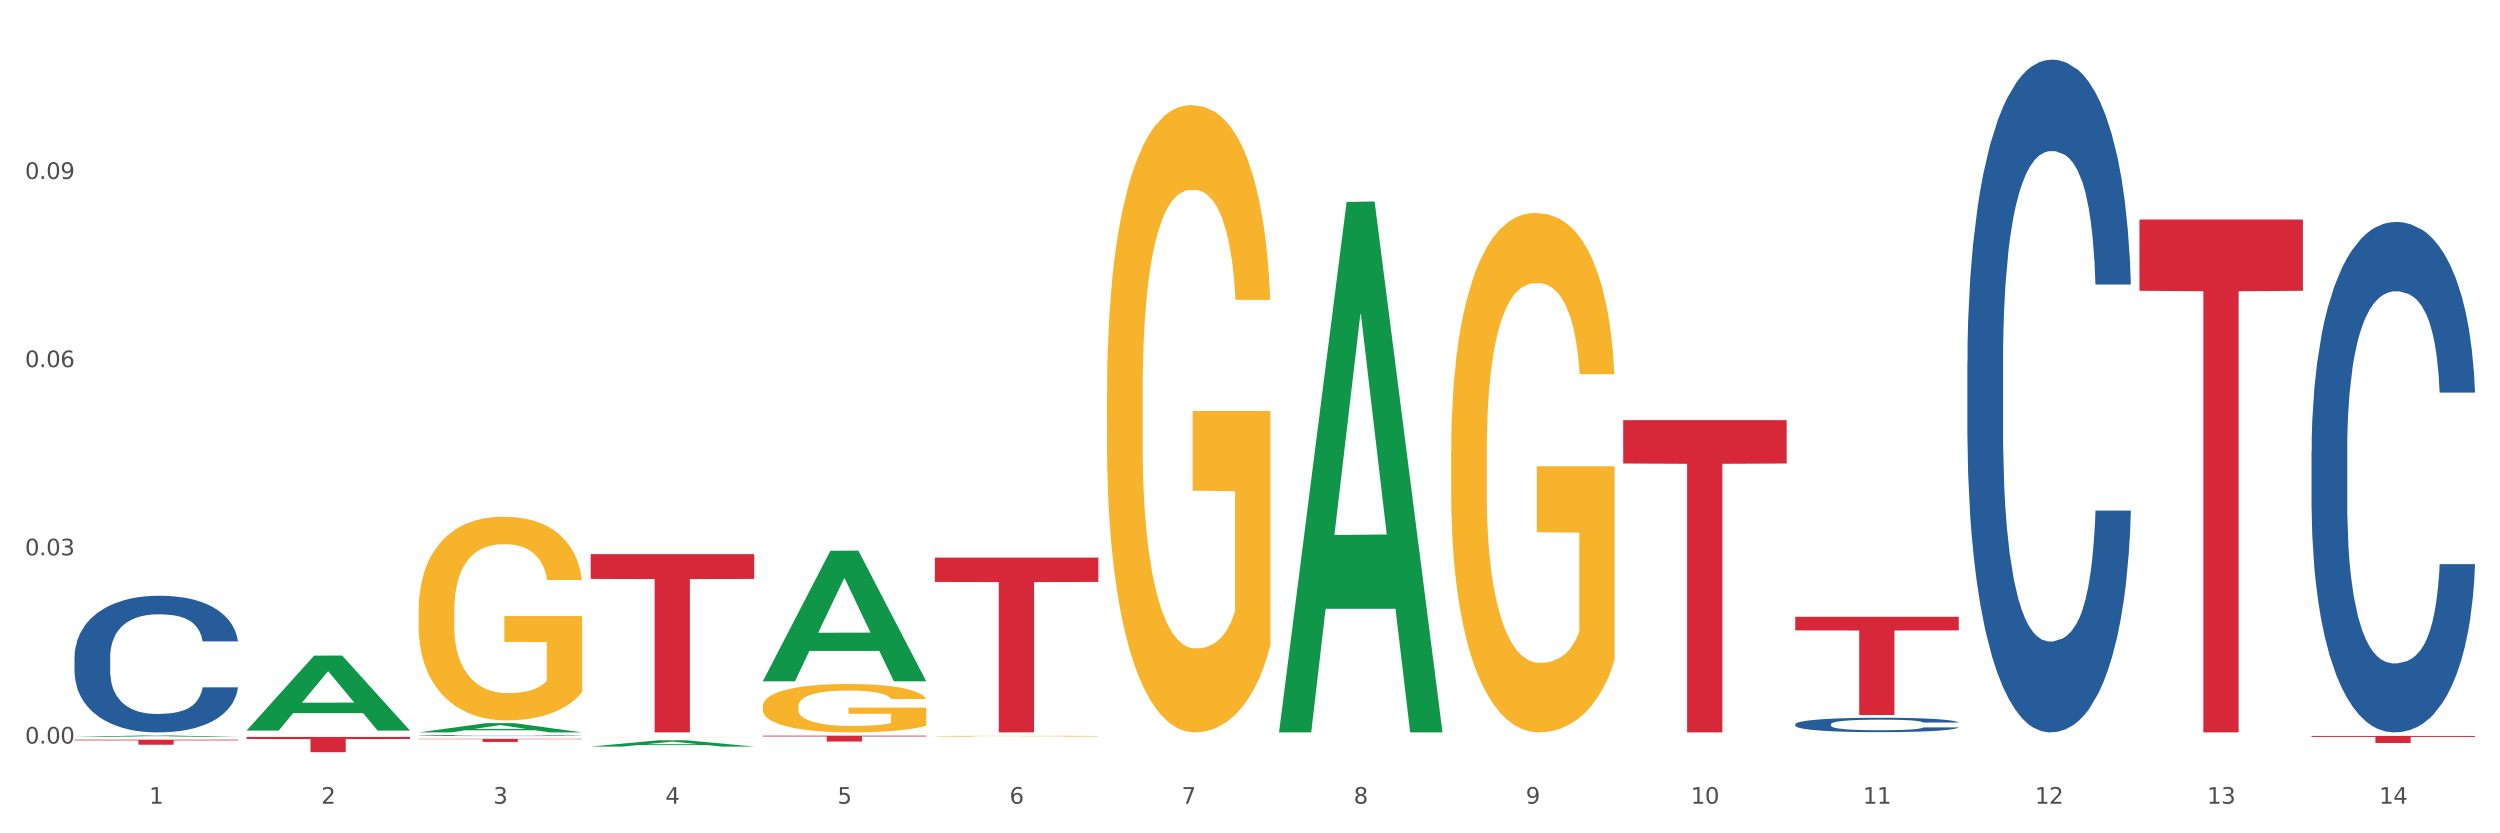 <?xml version="1.0" encoding="utf-8" standalone="no"?>
<!DOCTYPE svg PUBLIC "-//W3C//DTD SVG 1.1//EN"
  "http://www.w3.org/Graphics/SVG/1.1/DTD/svg11.dtd">
<svg xmlns:xlink="http://www.w3.org/1999/xlink" width="1080pt" height="360pt" viewBox="0 0 1080 360" xmlns="http://www.w3.org/2000/svg" version="1.1">
 <rect x="0" y="0" width="1080" height="360" fill="#333333" stroke="none"/>
 <defs>
  <style type="text/css">*{stroke-linejoin: round; stroke-linecap: butt}</style>
 </defs>
 <g id="figure_1">
  <g id="patch_1">
   <path d="M 0 360 
L 1080 360 
L 1080 0 
L 0 0 
z
" style="fill: #ffffff; stroke: #ffffff; stroke-linejoin: miter"/>
  </g>
  <g id="axes_1">
   <g id="matplotlib.axis_1">
    <g id="xtick_1">
     <g id="text_1">
      <!-- 1 -->
      <g style="fill: #4d4d4d" transform="translate(64.432 347.204) scale(0.096 -0.096)">
       <defs>
        <path id="DejaVuSans-31" d="M 794 531 
L 1825 531 
L 1825 4091 
L 703 3866 
L 703 4441 
L 1819 4666 
L 2450 4666 
L 2450 531 
L 3481 531 
L 3481 0 
L 794 0 
L 794 531 
z
" transform="scale(0.016)"/>
       </defs>
       <use xlink:href="#DejaVuSans-31"/>
      </g>
     </g>
    </g>
    <g id="xtick_2">
     <g id="text_2">
      <!-- 2 -->
      <g style="fill: #4d4d4d" transform="translate(138.771 347.204) scale(0.096 -0.096)">
       <defs>
        <path id="DejaVuSans-32" d="M 1228 531 
L 3431 531 
L 3431 0 
L 469 0 
L 469 531 
Q 828 903 1448 1529 
Q 2069 2156 2228 2338 
Q 2531 2678 2651 2914 
Q 2772 3150 2772 3378 
Q 2772 3750 2511 3984 
Q 2250 4219 1831 4219 
Q 1534 4219 1204 4116 
Q 875 4013 500 3803 
L 500 4441 
Q 881 4594 1212 4672 
Q 1544 4750 1819 4750 
Q 2544 4750 2975 4387 
Q 3406 4025 3406 3419 
Q 3406 3131 3298 2873 
Q 3191 2616 2906 2266 
Q 2828 2175 2409 1742 
Q 1991 1309 1228 531 
z
" transform="scale(0.016)"/>
       </defs>
       <use xlink:href="#DejaVuSans-32"/>
      </g>
     </g>
    </g>
    <g id="xtick_3">
     <g id="text_3">
      <!-- 3 -->
      <g style="fill: #4d4d4d" transform="translate(213.109 347.204) scale(0.096 -0.096)">
       <defs>
        <path id="DejaVuSans-33" d="M 2597 2516 
Q 3050 2419 3304 2112 
Q 3559 1806 3559 1356 
Q 3559 666 3084 287 
Q 2609 -91 1734 -91 
Q 1441 -91 1130 -33 
Q 819 25 488 141 
L 488 750 
Q 750 597 1062 519 
Q 1375 441 1716 441 
Q 2309 441 2620 675 
Q 2931 909 2931 1356 
Q 2931 1769 2642 2001 
Q 2353 2234 1838 2234 
L 1294 2234 
L 1294 2753 
L 1863 2753 
Q 2328 2753 2575 2939 
Q 2822 3125 2822 3475 
Q 2822 3834 2567 4026 
Q 2313 4219 1838 4219 
Q 1578 4219 1281 4162 
Q 984 4106 628 3988 
L 628 4550 
Q 988 4650 1302 4700 
Q 1616 4750 1894 4750 
Q 2613 4750 3031 4423 
Q 3450 4097 3450 3541 
Q 3450 3153 3228 2886 
Q 3006 2619 2597 2516 
z
" transform="scale(0.016)"/>
       </defs>
       <use xlink:href="#DejaVuSans-33"/>
      </g>
     </g>
    </g>
    <g id="xtick_4">
     <g id="text_4">
      <!-- 4 -->
      <g style="fill: #4d4d4d" transform="translate(287.448 347.204) scale(0.096 -0.096)">
       <defs>
        <path id="DejaVuSans-34" d="M 2419 4116 
L 825 1625 
L 2419 1625 
L 2419 4116 
z
M 2253 4666 
L 3047 4666 
L 3047 1625 
L 3713 1625 
L 3713 1100 
L 3047 1100 
L 3047 0 
L 2419 0 
L 2419 1100 
L 313 1100 
L 313 1709 
L 2253 4666 
z
" transform="scale(0.016)"/>
       </defs>
       <use xlink:href="#DejaVuSans-34"/>
      </g>
     </g>
    </g>
    <g id="xtick_5">
     <g id="text_5">
      <!-- 5 -->
      <g style="fill: #4d4d4d" transform="translate(361.787 347.204) scale(0.096 -0.096)">
       <defs>
        <path id="DejaVuSans-35" d="M 691 4666 
L 3169 4666 
L 3169 4134 
L 1269 4134 
L 1269 2991 
Q 1406 3038 1543 3061 
Q 1681 3084 1819 3084 
Q 2600 3084 3056 2656 
Q 3513 2228 3513 1497 
Q 3513 744 3044 326 
Q 2575 -91 1722 -91 
Q 1428 -91 1123 -41 
Q 819 9 494 109 
L 494 744 
Q 775 591 1075 516 
Q 1375 441 1709 441 
Q 2250 441 2565 725 
Q 2881 1009 2881 1497 
Q 2881 1984 2565 2268 
Q 2250 2553 1709 2553 
Q 1456 2553 1204 2497 
Q 953 2441 691 2322 
L 691 4666 
z
" transform="scale(0.016)"/>
       </defs>
       <use xlink:href="#DejaVuSans-35"/>
      </g>
     </g>
    </g>
    <g id="xtick_6">
     <g id="text_6">
      <!-- 6 -->
      <g style="fill: #4d4d4d" transform="translate(436.125 347.204) scale(0.096 -0.096)">
       <defs>
        <path id="DejaVuSans-36" d="M 2113 2584 
Q 1688 2584 1439 2293 
Q 1191 2003 1191 1497 
Q 1191 994 1439 701 
Q 1688 409 2113 409 
Q 2538 409 2786 701 
Q 3034 994 3034 1497 
Q 3034 2003 2786 2293 
Q 2538 2584 2113 2584 
z
M 3366 4563 
L 3366 3988 
Q 3128 4100 2886 4159 
Q 2644 4219 2406 4219 
Q 1781 4219 1451 3797 
Q 1122 3375 1075 2522 
Q 1259 2794 1537 2939 
Q 1816 3084 2150 3084 
Q 2853 3084 3261 2657 
Q 3669 2231 3669 1497 
Q 3669 778 3244 343 
Q 2819 -91 2113 -91 
Q 1303 -91 875 529 
Q 447 1150 447 2328 
Q 447 3434 972 4092 
Q 1497 4750 2381 4750 
Q 2619 4750 2861 4703 
Q 3103 4656 3366 4563 
z
" transform="scale(0.016)"/>
       </defs>
       <use xlink:href="#DejaVuSans-36"/>
      </g>
     </g>
    </g>
    <g id="xtick_7">
     <g id="text_7">
      <!-- 7 -->
      <g style="fill: #4d4d4d" transform="translate(510.464 347.204) scale(0.096 -0.096)">
       <defs>
        <path id="DejaVuSans-37" d="M 525 4666 
L 3525 4666 
L 3525 4397 
L 1831 0 
L 1172 0 
L 2766 4134 
L 525 4134 
L 525 4666 
z
" transform="scale(0.016)"/>
       </defs>
       <use xlink:href="#DejaVuSans-37"/>
      </g>
     </g>
    </g>
    <g id="xtick_8">
     <g id="text_8">
      <!-- 8 -->
      <g style="fill: #4d4d4d" transform="translate(584.803 347.204) scale(0.096 -0.096)">
       <defs>
        <path id="DejaVuSans-38" d="M 2034 2216 
Q 1584 2216 1326 1975 
Q 1069 1734 1069 1313 
Q 1069 891 1326 650 
Q 1584 409 2034 409 
Q 2484 409 2743 651 
Q 3003 894 3003 1313 
Q 3003 1734 2745 1975 
Q 2488 2216 2034 2216 
z
M 1403 2484 
Q 997 2584 770 2862 
Q 544 3141 544 3541 
Q 544 4100 942 4425 
Q 1341 4750 2034 4750 
Q 2731 4750 3128 4425 
Q 3525 4100 3525 3541 
Q 3525 3141 3298 2862 
Q 3072 2584 2669 2484 
Q 3125 2378 3379 2068 
Q 3634 1759 3634 1313 
Q 3634 634 3220 271 
Q 2806 -91 2034 -91 
Q 1263 -91 848 271 
Q 434 634 434 1313 
Q 434 1759 690 2068 
Q 947 2378 1403 2484 
z
M 1172 3481 
Q 1172 3119 1398 2916 
Q 1625 2713 2034 2713 
Q 2441 2713 2670 2916 
Q 2900 3119 2900 3481 
Q 2900 3844 2670 4047 
Q 2441 4250 2034 4250 
Q 1625 4250 1398 4047 
Q 1172 3844 1172 3481 
z
" transform="scale(0.016)"/>
       </defs>
       <use xlink:href="#DejaVuSans-38"/>
      </g>
     </g>
    </g>
    <g id="xtick_9">
     <g id="text_9">
      <!-- 9 -->
      <g style="fill: #4d4d4d" transform="translate(659.142 347.204) scale(0.096 -0.096)">
       <defs>
        <path id="DejaVuSans-39" d="M 703 97 
L 703 672 
Q 941 559 1184 500 
Q 1428 441 1663 441 
Q 2288 441 2617 861 
Q 2947 1281 2994 2138 
Q 2813 1869 2534 1725 
Q 2256 1581 1919 1581 
Q 1219 1581 811 2004 
Q 403 2428 403 3163 
Q 403 3881 828 4315 
Q 1253 4750 1959 4750 
Q 2769 4750 3195 4129 
Q 3622 3509 3622 2328 
Q 3622 1225 3098 567 
Q 2575 -91 1691 -91 
Q 1453 -91 1209 -44 
Q 966 3 703 97 
z
M 1959 2075 
Q 2384 2075 2632 2365 
Q 2881 2656 2881 3163 
Q 2881 3666 2632 3958 
Q 2384 4250 1959 4250 
Q 1534 4250 1286 3958 
Q 1038 3666 1038 3163 
Q 1038 2656 1286 2365 
Q 1534 2075 1959 2075 
z
" transform="scale(0.016)"/>
       </defs>
       <use xlink:href="#DejaVuSans-39"/>
      </g>
     </g>
    </g>
    <g id="xtick_10">
     <g id="text_10">
      <!-- 10 -->
      <g style="fill: #4d4d4d" transform="translate(730.426 347.204) scale(0.096 -0.096)">
       <defs>
        <path id="DejaVuSans-30" d="M 2034 4250 
Q 1547 4250 1301 3770 
Q 1056 3291 1056 2328 
Q 1056 1369 1301 889 
Q 1547 409 2034 409 
Q 2525 409 2770 889 
Q 3016 1369 3016 2328 
Q 3016 3291 2770 3770 
Q 2525 4250 2034 4250 
z
M 2034 4750 
Q 2819 4750 3233 4129 
Q 3647 3509 3647 2328 
Q 3647 1150 3233 529 
Q 2819 -91 2034 -91 
Q 1250 -91 836 529 
Q 422 1150 422 2328 
Q 422 3509 836 4129 
Q 1250 4750 2034 4750 
z
" transform="scale(0.016)"/>
       </defs>
       <use xlink:href="#DejaVuSans-31"/>
       <use xlink:href="#DejaVuSans-30" transform="translate(63.623 0)"/>
      </g>
     </g>
    </g>
    <g id="xtick_11">
     <g id="text_11">
      <!-- 11 -->
      <g style="fill: #4d4d4d" transform="translate(804.765 347.204) scale(0.096 -0.096)">
       <use xlink:href="#DejaVuSans-31"/>
       <use xlink:href="#DejaVuSans-31" transform="translate(63.623 0)"/>
      </g>
     </g>
    </g>
    <g id="xtick_12">
     <g id="text_12">
      <!-- 12 -->
      <g style="fill: #4d4d4d" transform="translate(879.104 347.204) scale(0.096 -0.096)">
       <use xlink:href="#DejaVuSans-31"/>
       <use xlink:href="#DejaVuSans-32" transform="translate(63.623 0)"/>
      </g>
     </g>
    </g>
    <g id="xtick_13">
     <g id="text_13">
      <!-- 13 -->
      <g style="fill: #4d4d4d" transform="translate(953.442 347.204) scale(0.096 -0.096)">
       <use xlink:href="#DejaVuSans-31"/>
       <use xlink:href="#DejaVuSans-33" transform="translate(63.623 0)"/>
      </g>
     </g>
    </g>
    <g id="xtick_14">
     <g id="text_14">
      <!-- 14 -->
      <g style="fill: #4d4d4d" transform="translate(1027.781 347.204) scale(0.096 -0.096)">
       <use xlink:href="#DejaVuSans-31"/>
       <use xlink:href="#DejaVuSans-34" transform="translate(63.623 0)"/>
      </g>
     </g>
    </g>
    <g id="xtick_15"/>
    <g id="xtick_16"/>
    <g id="xtick_17"/>
    <g id="xtick_18"/>
    <g id="xtick_19"/>
    <g id="xtick_20"/>
    <g id="xtick_21"/>
    <g id="xtick_22"/>
    <g id="xtick_23"/>
    <g id="xtick_24"/>
    <g id="xtick_25"/>
    <g id="xtick_26"/>
    <g id="xtick_27"/>
   </g>
   <g id="matplotlib.axis_2">
    <g id="ytick_1">
     <g id="text_15">
      <!-- 0.00 -->
      <g style="fill: #4d4d4d" transform="translate(10.8 321.217) scale(0.096 -0.096)">
       <defs>
        <path id="DejaVuSans-2e" d="M 684 794 
L 1344 794 
L 1344 0 
L 684 0 
L 684 794 
z
" transform="scale(0.016)"/>
       </defs>
       <use xlink:href="#DejaVuSans-30"/>
       <use xlink:href="#DejaVuSans-2e" transform="translate(63.623 0)"/>
       <use xlink:href="#DejaVuSans-30" transform="translate(95.41 0)"/>
       <use xlink:href="#DejaVuSans-30" transform="translate(159.033 0)"/>
      </g>
     </g>
    </g>
    <g id="ytick_2">
     <g id="text_16">
      <!-- 0.03 -->
      <g style="fill: #4d4d4d" transform="translate(10.8 239.913) scale(0.096 -0.096)">
       <use xlink:href="#DejaVuSans-30"/>
       <use xlink:href="#DejaVuSans-2e" transform="translate(63.623 0)"/>
       <use xlink:href="#DejaVuSans-30" transform="translate(95.41 0)"/>
       <use xlink:href="#DejaVuSans-33" transform="translate(159.033 0)"/>
      </g>
     </g>
    </g>
    <g id="ytick_3">
     <g id="text_17">
      <!-- 0.06 -->
      <g style="fill: #4d4d4d" transform="translate(10.8 158.608) scale(0.096 -0.096)">
       <use xlink:href="#DejaVuSans-30"/>
       <use xlink:href="#DejaVuSans-2e" transform="translate(63.623 0)"/>
       <use xlink:href="#DejaVuSans-30" transform="translate(95.41 0)"/>
       <use xlink:href="#DejaVuSans-36" transform="translate(159.033 0)"/>
      </g>
     </g>
    </g>
    <g id="ytick_4">
     <g id="text_18">
      <!-- 0.09 -->
      <g style="fill: #4d4d4d" transform="translate(10.8 77.304) scale(0.096 -0.096)">
       <use xlink:href="#DejaVuSans-30"/>
       <use xlink:href="#DejaVuSans-2e" transform="translate(63.623 0)"/>
       <use xlink:href="#DejaVuSans-30" transform="translate(95.41 0)"/>
       <use xlink:href="#DejaVuSans-39" transform="translate(159.033 0)"/>
      </g>
     </g>
    </g>
    <g id="ytick_5"/>
    <g id="ytick_6"/>
    <g id="ytick_7"/>
    <g id="ytick_8"/>
   </g>
   <g id="PolyCollection_1">
    <path d="M 32.175 318.376 
L 32.248 318.375 
L 61.37 317.719 
L 73.456 317.718 
L 102.797 318.377 
L 88.818 318.377 
L 82.484 318.223 
L 52.415 318.223 
L 52.197 318.226 
L 46.081 318.377 
L 32.175 318.377 
L 32.175 318.376 
L 56.201 318.132 
L 78.698 318.131 
L 67.559 317.859 
L 67.413 317.857 
L 67.267 317.859 
L 56.128 318.131 
L 56.201 318.132 
L 32.175 318.376 
z
" clip-path="url(#p014c451381)" style="fill: #109648"/>
    <path d="M 924.24 94.824 
L 994.861 94.824 
L 994.861 125.616 
L 967.081 125.824 
L 967.081 316.403 
L 951.852 316.403 
L 951.852 125.824 
L 924.24 125.616 
L 924.24 95.032 
L 924.24 94.824 
z
" clip-path="url(#p014c451381)" style="fill: #d62839"/>
    <path d="M 775.562 266.444 
L 846.184 266.444 
L 846.184 272.343 
L 818.404 272.382 
L 818.404 308.893 
L 803.175 308.893 
L 803.175 272.382 
L 775.562 272.343 
L 775.562 266.483 
L 775.562 266.444 
z
" clip-path="url(#p014c451381)" style="fill: #d62839"/>
    <path d="M 701.223 181.491 
L 771.845 181.491 
L 771.845 200.239 
L 744.065 200.366 
L 744.065 316.403 
L 728.836 316.403 
L 728.836 200.366 
L 701.223 200.239 
L 701.223 181.617 
L 701.223 181.491 
z
" clip-path="url(#p014c451381)" style="fill: #d62839"/>
    <path d="M 403.869 240.895 
L 474.49 240.895 
L 474.49 251.388 
L 446.71 251.459 
L 446.71 316.403 
L 431.481 316.403 
L 431.481 251.459 
L 403.869 251.388 
L 403.869 240.966 
L 403.869 240.895 
z
" clip-path="url(#p014c451381)" style="fill: #d62839"/>
    <path d="M 329.53 317.81 
L 400.152 317.81 
L 400.152 318.16 
L 372.371 318.163 
L 372.371 320.33 
L 357.143 320.33 
L 357.143 318.163 
L 329.53 318.16 
L 329.53 317.813 
L 329.53 317.81 
z
" clip-path="url(#p014c451381)" style="fill: #d62839"/>
    <path d="M 255.191 239.389 
L 325.813 239.389 
L 325.813 250.091 
L 298.033 250.164 
L 298.033 316.403 
L 282.804 316.403 
L 282.804 250.164 
L 255.191 250.091 
L 255.191 239.461 
L 255.191 239.389 
z
" clip-path="url(#p014c451381)" style="fill: #d62839"/>
    <path d="M 180.852 319.153 
L 251.474 319.153 
L 251.474 319.342 
L 223.694 319.344 
L 223.694 320.515 
L 208.465 320.515 
L 208.465 319.344 
L 180.852 319.342 
L 180.852 319.155 
L 180.852 319.153 
z
" clip-path="url(#p014c451381)" style="fill: #d62839"/>
    <path d="M 106.514 318.342 
L 177.135 318.342 
L 177.135 319.26 
L 149.355 319.266 
L 149.355 324.95 
L 134.126 324.95 
L 134.126 319.266 
L 106.514 319.26 
L 106.514 318.348 
L 106.514 318.342 
z
" clip-path="url(#p014c451381)" style="fill: #d62839"/>
    <path d="M 998.578 317.914 
L 1069.2 317.914 
L 1069.2 318.341 
L 1041.42 318.344 
L 1041.42 320.983 
L 1026.191 320.983 
L 1026.191 318.344 
L 998.578 318.341 
L 998.578 317.917 
L 998.578 317.914 
z
" clip-path="url(#p014c451381)" style="fill: #d62839"/>
    <path d="M 32.175 319.544 
L 102.797 319.544 
L 102.797 319.848 
L 75.017 319.85 
L 75.017 321.729 
L 59.788 321.729 
L 59.788 319.85 
L 32.175 319.848 
L 32.175 319.546 
L 32.175 319.544 
z
" clip-path="url(#p014c451381)" style="fill: #d62839"/>
    <path d="M 180.852 317.757 
L 180.936 317.756 
L 180.936 317.746 
L 181.186 317.731 
L 182.105 317.705 
L 183.273 317.685 
L 185.277 317.661 
L 186.362 317.651 
L 187.781 317.64 
L 190.703 317.622 
L 194.042 317.607 
L 196.379 317.599 
L 198.132 317.593 
L 202.056 317.584 
L 204.31 317.58 
L 206.647 317.576 
L 208.65 317.574 
L 211.989 317.571 
L 214.661 317.57 
L 217.749 317.57 
L 220.337 317.57 
L 223.76 317.572 
L 228.768 317.576 
L 230.688 317.579 
L 233.276 317.584 
L 235.947 317.59 
L 238.118 317.596 
L 240.622 317.604 
L 243.21 317.616 
L 245.714 317.63 
L 247.467 317.644 
L 248.886 317.658 
L 250.139 317.675 
L 251.057 317.693 
L 251.474 317.709 
L 236.198 317.709 
L 235.78 317.695 
L 234.946 317.68 
L 234.111 317.669 
L 233.193 317.661 
L 231.774 317.652 
L 230.521 317.646 
L 228.434 317.638 
L 226.514 317.634 
L 224.928 317.631 
L 223.008 317.629 
L 218.918 317.627 
L 215.996 317.627 
L 214.16 317.627 
L 211.906 317.629 
L 209.986 317.632 
L 207.732 317.636 
L 205.979 317.641 
L 204.226 317.648 
L 203.224 317.652 
L 201.722 317.661 
L 200.72 317.668 
L 199.384 317.679 
L 198.633 317.688 
L 197.297 317.709 
L 196.713 317.725 
L 196.463 317.736 
L 196.296 317.749 
L 196.296 317.808 
L 196.797 317.834 
L 197.214 317.846 
L 197.882 317.859 
L 199.134 317.875 
L 200.97 317.892 
L 202.89 317.904 
L 204.476 317.911 
L 205.979 317.916 
L 207.482 317.92 
L 209.318 317.924 
L 210.821 317.926 
L 213.075 317.929 
L 215.746 317.93 
L 217.833 317.93 
L 222.09 317.928 
L 224.01 317.926 
L 225.847 317.923 
L 227.85 317.919 
L 229.436 317.915 
L 230.354 317.911 
L 231.857 317.904 
L 233.026 317.896 
L 234.027 317.888 
L 234.695 317.88 
L 235.447 317.869 
L 236.031 317.856 
L 236.198 317.849 
L 251.474 317.849 
L 251.14 317.862 
L 250.556 317.876 
L 249.387 317.894 
L 248.469 317.904 
L 247.05 317.916 
L 245.547 317.927 
L 243.46 317.939 
L 241.54 317.948 
L 239.537 317.955 
L 237.367 317.962 
L 233.443 317.972 
L 232.024 317.974 
L 229.019 317.979 
L 226.681 317.981 
L 223.259 317.984 
L 219.753 317.986 
L 216.08 317.986 
L 212.824 317.985 
L 209.235 317.983 
L 206.981 317.981 
L 204.476 317.977 
L 201.555 317.972 
L 198.8 317.965 
L 196.212 317.958 
L 193.791 317.949 
L 191.538 317.939 
L 188.616 317.923 
L 186.445 317.907 
L 184.859 317.892 
L 183.774 317.88 
L 182.689 317.864 
L 182.105 317.853 
L 181.186 317.826 
L 180.852 317.801 
L 180.852 317.757 
z
" clip-path="url(#p014c451381)" style="fill: #255c99"/>
    <path d="M 775.562 312.86 
L 775.646 312.854 
L 775.646 312.695 
L 775.896 312.478 
L 776.814 312.08 
L 777.983 311.779 
L 779.986 311.426 
L 781.072 311.278 
L 782.491 311.113 
L 785.412 310.845 
L 788.752 310.618 
L 791.089 310.492 
L 792.842 310.413 
L 796.765 310.271 
L 799.019 310.208 
L 801.357 310.157 
L 803.36 310.123 
L 806.699 310.083 
L 809.37 310.066 
L 812.459 310.06 
L 815.047 310.066 
L 818.469 310.088 
L 823.478 310.157 
L 825.398 310.197 
L 827.986 310.265 
L 830.657 310.356 
L 832.828 310.447 
L 835.332 310.578 
L 837.92 310.749 
L 840.424 310.965 
L 842.177 311.164 
L 843.596 311.375 
L 844.848 311.631 
L 845.766 311.909 
L 846.184 312.143 
L 830.908 312.143 
L 830.49 311.932 
L 829.655 311.705 
L 828.821 311.551 
L 827.902 311.426 
L 826.483 311.283 
L 825.231 311.192 
L 823.144 311.084 
L 821.224 311.016 
L 819.638 310.976 
L 817.718 310.942 
L 813.628 310.908 
L 810.706 310.908 
L 808.87 310.919 
L 806.616 310.948 
L 804.696 310.988 
L 802.442 311.056 
L 800.689 311.13 
L 798.936 311.227 
L 797.934 311.295 
L 796.431 311.42 
L 795.43 311.522 
L 794.094 311.699 
L 793.343 311.824 
L 792.007 312.148 
L 791.423 312.387 
L 791.172 312.552 
L 791.005 312.735 
L 791.005 313.622 
L 791.506 314.021 
L 791.924 314.191 
L 792.591 314.385 
L 793.844 314.635 
L 795.68 314.88 
L 797.6 315.056 
L 799.186 315.164 
L 800.689 315.244 
L 802.191 315.307 
L 804.028 315.364 
L 805.53 315.398 
L 807.784 315.432 
L 810.456 315.449 
L 812.543 315.449 
L 816.8 315.42 
L 818.72 315.392 
L 820.556 315.352 
L 822.56 315.29 
L 824.146 315.221 
L 825.064 315.17 
L 826.567 315.062 
L 827.735 314.948 
L 828.737 314.817 
L 829.405 314.703 
L 830.156 314.533 
L 830.741 314.339 
L 830.908 314.237 
L 846.184 314.237 
L 845.85 314.442 
L 845.266 314.641 
L 844.097 314.908 
L 843.179 315.062 
L 841.76 315.25 
L 840.257 315.409 
L 838.17 315.585 
L 836.25 315.716 
L 834.247 315.83 
L 832.076 315.933 
L 828.153 316.075 
L 826.734 316.115 
L 823.728 316.183 
L 821.391 316.223 
L 817.969 316.263 
L 814.463 316.285 
L 810.79 316.291 
L 807.534 316.28 
L 803.944 316.246 
L 801.69 316.211 
L 799.186 316.16 
L 796.264 316.081 
L 793.51 315.984 
L 790.922 315.87 
L 788.501 315.739 
L 786.247 315.591 
L 783.325 315.346 
L 781.155 315.107 
L 779.569 314.886 
L 778.484 314.698 
L 777.399 314.459 
L 776.814 314.294 
L 775.896 313.895 
L 775.562 313.526 
L 775.562 312.86 
z
" clip-path="url(#p014c451381)" style="fill: #255c99"/>
    <path d="M 849.901 156.35 
L 849.984 156.084 
L 849.984 148.652 
L 850.235 138.566 
L 851.153 119.986 
L 852.322 105.919 
L 854.325 89.462 
L 855.41 82.561 
L 856.829 74.864 
L 859.751 62.389 
L 863.09 51.771 
L 865.428 45.932 
L 867.181 42.216 
L 871.104 35.58 
L 873.358 32.661 
L 875.695 30.272 
L 877.699 28.679 
L 881.038 26.821 
L 883.709 26.025 
L 886.798 25.759 
L 889.386 26.025 
L 892.808 27.087 
L 897.817 30.272 
L 899.737 32.13 
L 902.325 35.315 
L 904.996 39.562 
L 907.166 43.809 
L 909.671 49.913 
L 912.258 57.876 
L 914.763 67.962 
L 916.516 77.252 
L 917.935 87.073 
L 919.187 99.018 
L 920.105 112.023 
L 920.523 122.906 
L 905.246 122.906 
L 904.829 113.085 
L 903.994 102.468 
L 903.159 95.302 
L 902.241 89.462 
L 900.822 82.826 
L 899.57 78.58 
L 897.483 73.536 
L 895.563 70.351 
L 893.977 68.493 
L 892.057 66.901 
L 887.966 65.308 
L 885.045 65.308 
L 883.208 65.839 
L 880.954 67.166 
L 879.034 69.024 
L 876.78 72.209 
L 875.027 75.66 
L 873.274 80.172 
L 872.273 83.357 
L 870.77 89.197 
L 869.768 93.974 
L 868.433 102.203 
L 867.681 108.042 
L 866.346 123.171 
L 865.761 134.319 
L 865.511 142.017 
L 865.344 150.51 
L 865.344 191.917 
L 865.845 210.497 
L 866.262 218.46 
L 866.93 227.484 
L 868.182 239.163 
L 870.019 250.577 
L 871.939 258.805 
L 873.525 263.848 
L 875.027 267.564 
L 876.53 270.484 
L 878.367 273.138 
L 879.869 274.731 
L 882.123 276.323 
L 884.794 277.119 
L 886.881 277.119 
L 891.139 275.792 
L 893.059 274.465 
L 894.895 272.607 
L 896.899 269.687 
L 898.485 266.502 
L 899.403 264.113 
L 900.905 259.07 
L 902.074 253.762 
L 903.076 247.657 
L 903.744 242.348 
L 904.495 234.386 
L 905.079 225.361 
L 905.246 220.583 
L 920.523 220.583 
L 920.189 230.139 
L 919.604 239.429 
L 918.436 251.904 
L 917.517 259.07 
L 916.098 267.829 
L 914.596 275.261 
L 912.509 283.49 
L 910.589 289.594 
L 908.585 294.903 
L 906.415 299.681 
L 902.491 306.316 
L 901.072 308.174 
L 898.067 311.36 
L 895.73 313.218 
L 892.307 315.076 
L 888.801 316.137 
L 885.128 316.403 
L 881.873 315.872 
L 878.283 314.279 
L 876.029 312.687 
L 873.525 310.298 
L 870.603 306.582 
L 867.848 302.07 
L 865.261 296.761 
L 862.84 290.656 
L 860.586 283.755 
L 857.664 272.342 
L 855.494 261.194 
L 853.908 250.842 
L 852.823 242.083 
L 851.737 230.935 
L 851.153 223.238 
L 850.235 204.658 
L 849.901 187.405 
L 849.901 156.35 
z
" clip-path="url(#p014c451381)" style="fill: #255c99"/>
    <path d="M 998.578 194.969 
L 998.662 194.768 
L 998.662 189.129 
L 998.912 181.477 
L 999.83 167.38 
L 1000.999 156.706 
L 1003.003 144.221 
L 1004.088 138.985 
L 1005.507 133.145 
L 1008.429 123.68 
L 1011.768 115.625 
L 1014.105 111.194 
L 1015.858 108.375 
L 1019.781 103.34 
L 1022.035 101.125 
L 1024.373 99.313 
L 1026.376 98.104 
L 1029.715 96.695 
L 1032.387 96.09 
L 1035.475 95.889 
L 1038.063 96.09 
L 1041.486 96.896 
L 1046.494 99.313 
L 1048.414 100.722 
L 1051.002 103.139 
L 1053.673 106.361 
L 1055.844 109.583 
L 1058.348 114.215 
L 1060.936 120.256 
L 1063.44 127.909 
L 1065.193 134.957 
L 1066.612 142.408 
L 1067.864 151.471 
L 1068.783 161.338 
L 1069.2 169.595 
L 1053.924 169.595 
L 1053.506 162.144 
L 1052.671 154.089 
L 1051.837 148.651 
L 1050.918 144.221 
L 1049.499 139.186 
L 1048.247 135.964 
L 1046.16 132.138 
L 1044.24 129.721 
L 1042.654 128.312 
L 1040.734 127.103 
L 1036.644 125.895 
L 1033.722 125.895 
L 1031.886 126.298 
L 1029.632 127.305 
L 1027.712 128.714 
L 1025.458 131.131 
L 1023.705 133.749 
L 1021.952 137.172 
L 1020.95 139.589 
L 1019.448 144.019 
L 1018.446 147.644 
L 1017.11 153.887 
L 1016.359 158.318 
L 1015.023 169.796 
L 1014.439 178.254 
L 1014.188 184.094 
L 1014.022 190.539 
L 1014.022 221.954 
L 1014.522 236.051 
L 1014.94 242.093 
L 1015.608 248.94 
L 1016.86 257.8 
L 1018.696 266.46 
L 1020.616 272.703 
L 1022.202 276.529 
L 1023.705 279.348 
L 1025.207 281.564 
L 1027.044 283.577 
L 1028.547 284.786 
L 1030.8 285.994 
L 1033.472 286.598 
L 1035.559 286.598 
L 1039.816 285.591 
L 1041.736 284.584 
L 1043.572 283.175 
L 1045.576 280.959 
L 1047.162 278.543 
L 1048.08 276.73 
L 1049.583 272.904 
L 1050.752 268.876 
L 1051.753 264.245 
L 1052.421 260.217 
L 1053.172 254.176 
L 1053.757 247.329 
L 1053.924 243.704 
L 1069.2 243.704 
L 1068.866 250.953 
L 1068.282 258.002 
L 1067.113 267.467 
L 1066.195 272.904 
L 1064.776 279.55 
L 1063.273 285.188 
L 1061.186 291.431 
L 1059.266 296.063 
L 1057.263 300.091 
L 1055.092 303.716 
L 1051.169 308.75 
L 1049.75 310.16 
L 1046.745 312.576 
L 1044.407 313.986 
L 1040.985 315.396 
L 1037.479 316.201 
L 1033.806 316.403 
L 1030.55 316 
L 1026.96 314.792 
L 1024.707 313.583 
L 1022.202 311.771 
L 1019.281 308.952 
L 1016.526 305.528 
L 1013.938 301.5 
L 1011.517 296.869 
L 1009.263 291.633 
L 1006.342 282.973 
L 1004.171 274.515 
L 1002.585 266.661 
L 1001.5 260.016 
L 1000.415 251.558 
L 999.83 245.717 
L 998.912 231.621 
L 998.578 218.531 
L 998.578 194.969 
z
" clip-path="url(#p014c451381)" style="fill: #255c99"/>
    <path d="M 626.885 195.688 
L 626.968 195.483 
L 626.968 188.105 
L 627.135 181.752 
L 627.969 166.381 
L 629.219 153.674 
L 630.136 146.911 
L 631.054 141.377 
L 632.138 135.843 
L 633.472 130.105 
L 635.89 121.702 
L 637.39 117.398 
L 639.225 112.889 
L 642.56 106.331 
L 644.978 102.642 
L 647.479 99.568 
L 651.565 95.879 
L 654.233 94.239 
L 657.068 93.009 
L 660.486 92.19 
L 663.071 91.985 
L 668.741 92.599 
L 673.577 94.444 
L 675.911 95.879 
L 678.913 98.338 
L 680.497 99.978 
L 683.082 103.257 
L 685.75 107.561 
L 687.584 111.25 
L 690.336 118.218 
L 692.42 125.186 
L 694.338 133.794 
L 695.339 139.737 
L 696.089 145.271 
L 696.756 151.624 
L 697.423 161.667 
L 682.415 161.667 
L 681.831 154.494 
L 680.914 147.73 
L 679.58 141.172 
L 678.413 137.073 
L 676.412 131.949 
L 674.577 128.67 
L 672.66 126.211 
L 670.325 124.161 
L 668.491 123.137 
L 665.906 122.317 
L 660.82 122.522 
L 657.401 124.161 
L 655.067 126.211 
L 653.566 128.055 
L 652.232 130.105 
L 650.731 132.974 
L 648.98 137.278 
L 647.729 141.172 
L 646.479 146.091 
L 645.478 151.01 
L 644.561 156.748 
L 643.811 162.897 
L 643.227 169.25 
L 642.727 177.038 
L 642.31 189.95 
L 642.31 218.028 
L 642.476 224.381 
L 642.893 232.784 
L 643.394 239.137 
L 644.227 246.72 
L 644.978 251.844 
L 646.395 259.222 
L 647.979 265.371 
L 649.23 269.265 
L 650.481 272.544 
L 652.649 277.053 
L 655.067 280.742 
L 657.151 282.996 
L 659.986 285.046 
L 661.904 285.865 
L 663.571 286.275 
L 667.657 286.275 
L 670.575 285.66 
L 673.827 284.226 
L 676.328 282.381 
L 678.413 280.127 
L 680.747 276.438 
L 682.248 272.954 
L 682.248 230.12 
L 663.905 229.915 
L 663.905 201.427 
L 697.506 201.427 
L 697.506 285.046 
L 696.089 289.35 
L 694.505 293.244 
L 692.837 296.728 
L 690.336 301.032 
L 687.334 305.131 
L 684.666 308 
L 681.831 310.459 
L 678.496 312.714 
L 674.16 314.763 
L 671.492 315.583 
L 668.157 316.198 
L 664.238 316.403 
L 660.82 315.993 
L 657.485 314.968 
L 653.983 313.124 
L 650.564 310.459 
L 647.979 307.795 
L 645.395 304.516 
L 642.643 300.212 
L 640.475 296.113 
L 638.808 292.424 
L 636.974 287.71 
L 634.972 281.562 
L 633.472 276.028 
L 632.138 270.289 
L 630.72 262.911 
L 629.72 256.558 
L 628.719 248.565 
L 628.135 242.621 
L 627.468 233.399 
L 626.968 220.487 
L 626.885 195.688 
z
" clip-path="url(#p014c451381)" style="fill: #f7b32b"/>
    <path d="M 478.207 170.623 
L 478.291 170.376 
L 478.291 161.465 
L 478.457 153.793 
L 479.291 135.23 
L 480.542 119.885 
L 481.459 111.717 
L 482.376 105.035 
L 483.46 98.352 
L 484.794 91.422 
L 487.212 81.274 
L 488.713 76.077 
L 490.547 70.632 
L 493.882 62.712 
L 496.3 58.257 
L 498.802 54.544 
L 502.887 50.089 
L 505.555 48.109 
L 508.39 46.624 
L 511.809 45.634 
L 514.394 45.386 
L 520.063 46.129 
L 524.899 48.356 
L 527.234 50.089 
L 530.236 53.059 
L 531.82 55.039 
L 534.405 58.999 
L 537.073 64.197 
L 538.907 68.652 
L 541.658 77.067 
L 543.743 85.482 
L 545.661 95.877 
L 546.661 103.055 
L 547.412 109.737 
L 548.079 117.41 
L 548.746 129.538 
L 533.737 129.538 
L 533.154 120.875 
L 532.237 112.707 
L 530.903 104.787 
L 529.735 99.837 
L 527.734 93.65 
L 525.9 89.689 
L 523.982 86.719 
L 521.648 84.244 
L 519.813 83.007 
L 517.228 82.017 
L 512.142 82.264 
L 508.724 84.244 
L 506.389 86.719 
L 504.888 88.947 
L 503.554 91.422 
L 502.054 94.887 
L 500.303 100.085 
L 499.052 104.787 
L 497.801 110.727 
L 496.801 116.667 
L 495.884 123.597 
L 495.133 131.023 
L 494.549 138.695 
L 494.049 148.1 
L 493.632 163.693 
L 493.632 197.601 
L 493.799 205.274 
L 494.216 215.421 
L 494.716 223.094 
L 495.55 232.251 
L 496.3 238.439 
L 497.718 247.349 
L 499.302 254.774 
L 500.553 259.477 
L 501.803 263.437 
L 503.971 268.882 
L 506.389 273.337 
L 508.474 276.06 
L 511.309 278.535 
L 513.226 279.525 
L 514.894 280.02 
L 518.979 280.02 
L 521.898 279.277 
L 525.149 277.545 
L 527.651 275.317 
L 529.735 272.595 
L 532.07 268.139 
L 533.571 263.932 
L 533.571 212.204 
L 515.227 211.956 
L 515.227 177.553 
L 548.829 177.553 
L 548.829 278.535 
L 547.412 283.732 
L 545.827 288.435 
L 544.16 292.642 
L 541.658 297.84 
L 538.657 302.79 
L 535.989 306.255 
L 533.154 309.225 
L 529.819 311.948 
L 525.483 314.423 
L 522.815 315.413 
L 519.48 316.155 
L 515.561 316.403 
L 512.142 315.908 
L 508.807 314.67 
L 505.305 312.443 
L 501.887 309.225 
L 499.302 306.008 
L 496.717 302.047 
L 493.966 296.85 
L 491.798 291.9 
L 490.13 287.445 
L 488.296 281.752 
L 486.295 274.327 
L 484.794 267.644 
L 483.46 260.714 
L 482.043 251.804 
L 481.042 244.132 
L 480.042 234.479 
L 479.458 227.301 
L 478.791 216.164 
L 478.291 200.571 
L 478.207 170.623 
z
" clip-path="url(#p014c451381)" style="fill: #f7b32b"/>
    <path d="M 403.869 318.036 
L 403.952 318.036 
L 403.952 318.022 
L 404.119 318.011 
L 404.952 317.983 
L 406.203 317.96 
L 407.12 317.947 
L 408.037 317.937 
L 409.121 317.927 
L 410.455 317.917 
L 412.873 317.901 
L 414.374 317.893 
L 416.209 317.885 
L 419.544 317.873 
L 421.962 317.866 
L 424.463 317.861 
L 428.549 317.854 
L 431.217 317.851 
L 434.052 317.849 
L 437.47 317.847 
L 440.055 317.847 
L 445.725 317.848 
L 450.561 317.851 
L 452.895 317.854 
L 455.897 317.859 
L 457.481 317.862 
L 460.066 317.868 
L 462.734 317.875 
L 464.568 317.882 
L 467.32 317.895 
L 469.404 317.908 
L 471.322 317.923 
L 472.322 317.934 
L 473.073 317.944 
L 473.74 317.956 
L 474.407 317.974 
L 459.399 317.974 
L 458.815 317.961 
L 457.898 317.949 
L 456.564 317.937 
L 455.397 317.929 
L 453.396 317.92 
L 451.561 317.914 
L 449.643 317.909 
L 447.309 317.906 
L 445.475 317.904 
L 442.89 317.902 
L 437.804 317.903 
L 434.385 317.906 
L 432.051 317.909 
L 430.55 317.913 
L 429.216 317.917 
L 427.715 317.922 
L 425.964 317.93 
L 424.713 317.937 
L 423.463 317.946 
L 422.462 317.955 
L 421.545 317.965 
L 420.794 317.976 
L 420.211 317.988 
L 419.711 318.002 
L 419.294 318.026 
L 419.294 318.077 
L 419.46 318.089 
L 419.877 318.104 
L 420.378 318.116 
L 421.211 318.129 
L 421.962 318.139 
L 423.379 318.152 
L 424.963 318.164 
L 426.214 318.171 
L 427.465 318.177 
L 429.633 318.185 
L 432.051 318.192 
L 434.135 318.196 
L 436.97 318.199 
L 438.888 318.201 
L 440.555 318.202 
L 444.641 318.202 
L 447.559 318.201 
L 450.811 318.198 
L 453.312 318.195 
L 455.397 318.19 
L 457.731 318.184 
L 459.232 318.177 
L 459.232 318.099 
L 440.889 318.099 
L 440.889 318.047 
L 474.49 318.047 
L 474.49 318.199 
L 473.073 318.207 
L 471.489 318.214 
L 469.821 318.221 
L 467.32 318.229 
L 464.318 318.236 
L 461.65 318.241 
L 458.815 318.246 
L 455.48 318.25 
L 451.144 318.254 
L 448.476 318.255 
L 445.141 318.256 
L 441.222 318.257 
L 437.804 318.256 
L 434.469 318.254 
L 430.967 318.251 
L 427.548 318.246 
L 424.963 318.241 
L 422.379 318.235 
L 419.627 318.227 
L 417.459 318.22 
L 415.792 318.213 
L 413.957 318.204 
L 411.956 318.193 
L 410.455 318.183 
L 409.121 318.173 
L 407.704 318.159 
L 406.703 318.147 
L 405.703 318.133 
L 405.119 318.122 
L 404.452 318.105 
L 403.952 318.082 
L 403.869 318.036 
z
" clip-path="url(#p014c451381)" style="fill: #f7b32b"/>
    <path d="M 329.53 305.162 
L 329.613 305.143 
L 329.613 304.456 
L 329.78 303.864 
L 330.614 302.433 
L 331.864 301.25 
L 332.782 300.62 
L 333.699 300.105 
L 334.783 299.589 
L 336.117 299.055 
L 338.535 298.273 
L 340.036 297.872 
L 341.87 297.452 
L 345.205 296.841 
L 347.623 296.498 
L 350.124 296.211 
L 354.21 295.868 
L 356.878 295.715 
L 359.713 295.601 
L 363.131 295.524 
L 365.716 295.505 
L 371.386 295.563 
L 376.222 295.734 
L 378.557 295.868 
L 381.558 296.097 
L 383.142 296.25 
L 385.727 296.555 
L 388.395 296.956 
L 390.23 297.299 
L 392.981 297.948 
L 395.066 298.597 
L 396.983 299.398 
L 397.984 299.952 
L 398.734 300.467 
L 399.401 301.059 
L 400.068 301.994 
L 385.06 301.994 
L 384.476 301.326 
L 383.559 300.696 
L 382.225 300.086 
L 381.058 299.704 
L 379.057 299.227 
L 377.222 298.921 
L 375.305 298.692 
L 372.97 298.502 
L 371.136 298.406 
L 368.551 298.33 
L 363.465 298.349 
L 360.046 298.502 
L 357.712 298.692 
L 356.211 298.864 
L 354.877 299.055 
L 353.376 299.322 
L 351.625 299.723 
L 350.375 300.086 
L 349.124 300.544 
L 348.123 301.002 
L 347.206 301.536 
L 346.456 302.108 
L 345.872 302.7 
L 345.372 303.425 
L 344.955 304.628 
L 344.955 307.242 
L 345.122 307.834 
L 345.539 308.616 
L 346.039 309.208 
L 346.873 309.914 
L 347.623 310.391 
L 349.04 311.078 
L 350.625 311.651 
L 351.875 312.013 
L 353.126 312.319 
L 355.294 312.738 
L 357.712 313.082 
L 359.796 313.292 
L 362.631 313.483 
L 364.549 313.559 
L 366.216 313.597 
L 370.302 313.597 
L 373.22 313.54 
L 376.472 313.406 
L 378.973 313.235 
L 381.058 313.025 
L 383.392 312.681 
L 384.893 312.357 
L 384.893 308.368 
L 366.55 308.349 
L 366.55 305.696 
L 400.152 305.696 
L 400.152 313.483 
L 398.734 313.884 
L 397.15 314.246 
L 395.482 314.571 
L 392.981 314.971 
L 389.979 315.353 
L 387.311 315.62 
L 384.476 315.849 
L 381.141 316.059 
L 376.806 316.25 
L 374.137 316.326 
L 370.802 316.384 
L 366.884 316.403 
L 363.465 316.365 
L 360.13 316.269 
L 356.628 316.097 
L 353.209 315.849 
L 350.625 315.601 
L 348.04 315.296 
L 345.288 314.895 
L 343.121 314.513 
L 341.453 314.17 
L 339.619 313.731 
L 337.618 313.158 
L 336.117 312.643 
L 334.783 312.109 
L 333.365 311.422 
L 332.365 310.83 
L 331.364 310.086 
L 330.781 309.532 
L 330.113 308.673 
L 329.613 307.471 
L 329.53 305.162 
z
" clip-path="url(#p014c451381)" style="fill: #f7b32b"/>
    <path d="M 32.175 283.889 
L 32.258 283.835 
L 32.258 282.325 
L 32.509 280.276 
L 33.427 276.501 
L 34.596 273.644 
L 36.599 270.301 
L 37.684 268.899 
L 39.104 267.335 
L 42.025 264.801 
L 45.364 262.644 
L 47.702 261.458 
L 49.455 260.703 
L 53.378 259.355 
L 55.632 258.762 
L 57.969 258.276 
L 59.973 257.953 
L 63.312 257.575 
L 65.983 257.414 
L 69.072 257.36 
L 71.66 257.414 
L 75.082 257.629 
L 80.091 258.276 
L 82.011 258.654 
L 84.599 259.301 
L 87.27 260.163 
L 89.44 261.026 
L 91.945 262.266 
L 94.533 263.884 
L 97.037 265.933 
L 98.79 267.82 
L 100.209 269.815 
L 101.461 272.242 
L 102.379 274.884 
L 102.797 277.095 
L 87.52 277.095 
L 87.103 275.099 
L 86.268 272.943 
L 85.434 271.487 
L 84.515 270.301 
L 83.096 268.953 
L 81.844 268.09 
L 79.757 267.065 
L 77.837 266.418 
L 76.251 266.041 
L 74.331 265.717 
L 70.241 265.394 
L 67.319 265.394 
L 65.482 265.502 
L 63.229 265.771 
L 61.309 266.149 
L 59.055 266.796 
L 57.302 267.497 
L 55.549 268.413 
L 54.547 269.06 
L 53.044 270.247 
L 52.043 271.217 
L 50.707 272.889 
L 49.956 274.075 
L 48.62 277.148 
L 48.036 279.413 
L 47.785 280.977 
L 47.618 282.702 
L 47.618 291.114 
L 48.119 294.888 
L 48.537 296.506 
L 49.204 298.339 
L 50.457 300.712 
L 52.293 303.03 
L 54.213 304.702 
L 55.799 305.726 
L 57.302 306.481 
L 58.804 307.074 
L 60.641 307.614 
L 62.143 307.937 
L 64.397 308.261 
L 67.069 308.422 
L 69.155 308.422 
L 73.413 308.153 
L 75.333 307.883 
L 77.169 307.506 
L 79.173 306.913 
L 80.759 306.266 
L 81.677 305.78 
L 83.18 304.756 
L 84.348 303.677 
L 85.35 302.437 
L 86.018 301.359 
L 86.769 299.741 
L 87.353 297.908 
L 87.52 296.937 
L 102.797 296.937 
L 102.463 298.878 
L 101.879 300.766 
L 100.71 303.3 
L 99.792 304.756 
L 98.372 306.535 
L 96.87 308.045 
L 94.783 309.717 
L 92.863 310.957 
L 90.86 312.035 
L 88.689 313.006 
L 84.766 314.354 
L 83.347 314.731 
L 80.341 315.378 
L 78.004 315.756 
L 74.581 316.133 
L 71.075 316.349 
L 67.402 316.403 
L 64.147 316.295 
L 60.557 315.971 
L 58.303 315.648 
L 55.799 315.162 
L 52.877 314.408 
L 50.123 313.491 
L 47.535 312.413 
L 45.114 311.172 
L 42.86 309.77 
L 39.938 307.452 
L 37.768 305.187 
L 36.182 303.084 
L 35.097 301.305 
L 34.011 299.04 
L 33.427 297.477 
L 32.509 293.702 
L 32.175 290.197 
L 32.175 283.889 
z
" clip-path="url(#p014c451381)" style="fill: #255c99"/>
    <path d="M 255.191 318.592 
L 255.275 318.592 
L 255.275 318.589 
L 255.441 318.588 
L 256.275 318.583 
L 257.526 318.579 
L 258.443 318.577 
L 259.36 318.576 
L 260.444 318.574 
L 261.778 318.572 
L 264.196 318.57 
L 265.697 318.569 
L 267.531 318.567 
L 270.866 318.565 
L 273.284 318.564 
L 275.786 318.563 
L 279.871 318.562 
L 282.539 318.562 
L 285.374 318.561 
L 288.793 318.561 
L 291.377 318.561 
L 297.047 318.561 
L 301.883 318.562 
L 304.218 318.562 
L 307.219 318.563 
L 308.804 318.563 
L 311.388 318.564 
L 314.057 318.566 
L 315.891 318.567 
L 318.642 318.569 
L 320.727 318.571 
L 322.645 318.573 
L 323.645 318.575 
L 324.395 318.577 
L 325.062 318.579 
L 325.73 318.582 
L 310.721 318.582 
L 310.138 318.58 
L 309.221 318.578 
L 307.886 318.576 
L 306.719 318.574 
L 304.718 318.573 
L 302.884 318.572 
L 300.966 318.571 
L 298.631 318.571 
L 296.797 318.57 
L 294.212 318.57 
L 289.126 318.57 
L 285.708 318.571 
L 283.373 318.571 
L 281.872 318.572 
L 280.538 318.572 
L 279.037 318.573 
L 277.286 318.574 
L 276.036 318.576 
L 274.785 318.577 
L 273.785 318.578 
L 272.867 318.58 
L 272.117 318.582 
L 271.533 318.584 
L 271.033 318.586 
L 270.616 318.59 
L 270.616 318.598 
L 270.783 318.6 
L 271.2 318.603 
L 271.7 318.605 
L 272.534 318.607 
L 273.284 318.608 
L 274.702 318.611 
L 276.286 318.612 
L 277.537 318.614 
L 278.787 318.615 
L 280.955 318.616 
L 283.373 318.617 
L 285.458 318.618 
L 288.292 318.618 
L 290.21 318.618 
L 291.878 318.619 
L 295.963 318.619 
L 298.882 318.618 
L 302.133 318.618 
L 304.635 318.617 
L 306.719 318.617 
L 309.054 318.616 
L 310.555 318.615 
L 310.555 318.602 
L 292.211 318.602 
L 292.211 318.593 
L 325.813 318.593 
L 325.813 318.618 
L 324.395 318.619 
L 322.811 318.621 
L 321.144 318.622 
L 318.642 318.623 
L 315.641 318.624 
L 312.973 318.625 
L 310.138 318.626 
L 306.803 318.626 
L 302.467 318.627 
L 299.799 318.627 
L 296.464 318.627 
L 292.545 318.628 
L 289.126 318.627 
L 285.791 318.627 
L 282.289 318.627 
L 278.871 318.626 
L 276.286 318.625 
L 273.701 318.624 
L 270.95 318.623 
L 268.782 318.622 
L 267.114 318.62 
L 265.28 318.619 
L 263.279 318.617 
L 261.778 318.616 
L 260.444 318.614 
L 259.027 318.612 
L 258.026 318.61 
L 257.025 318.607 
L 256.442 318.606 
L 255.775 318.603 
L 255.275 318.599 
L 255.191 318.592 
z
" clip-path="url(#p014c451381)" style="fill: #f7b32b"/>
    <path d="M 180.852 263.893 
L 180.936 263.813 
L 180.936 260.92 
L 181.103 258.429 
L 181.936 252.403 
L 183.187 247.421 
L 184.104 244.769 
L 185.021 242.6 
L 186.105 240.43 
L 187.439 238.18 
L 189.857 234.886 
L 191.358 233.198 
L 193.192 231.431 
L 196.528 228.859 
L 198.946 227.413 
L 201.447 226.208 
L 205.533 224.762 
L 208.201 224.119 
L 211.036 223.637 
L 214.454 223.315 
L 217.039 223.235 
L 222.709 223.476 
L 227.545 224.199 
L 229.879 224.762 
L 232.881 225.726 
L 234.465 226.369 
L 237.05 227.654 
L 239.718 229.342 
L 241.552 230.788 
L 244.304 233.52 
L 246.388 236.252 
L 248.306 239.627 
L 249.306 241.957 
L 250.057 244.126 
L 250.724 246.617 
L 251.391 250.554 
L 236.383 250.554 
L 235.799 247.742 
L 234.882 245.091 
L 233.548 242.519 
L 232.38 240.912 
L 230.379 238.903 
L 228.545 237.618 
L 226.627 236.654 
L 224.293 235.85 
L 222.458 235.448 
L 219.874 235.127 
L 214.788 235.207 
L 211.369 235.85 
L 209.034 236.654 
L 207.534 237.377 
L 206.2 238.18 
L 204.699 239.305 
L 202.948 240.993 
L 201.697 242.519 
L 200.446 244.448 
L 199.446 246.376 
L 198.529 248.626 
L 197.778 251.037 
L 197.195 253.528 
L 196.694 256.581 
L 196.277 261.643 
L 196.277 272.651 
L 196.444 275.142 
L 196.861 278.437 
L 197.361 280.928 
L 198.195 283.901 
L 198.946 285.909 
L 200.363 288.802 
L 201.947 291.213 
L 203.198 292.739 
L 204.449 294.025 
L 206.616 295.793 
L 209.034 297.239 
L 211.119 298.123 
L 213.954 298.926 
L 215.871 299.248 
L 217.539 299.408 
L 221.625 299.408 
L 224.543 299.167 
L 227.795 298.605 
L 230.296 297.882 
L 232.38 296.998 
L 234.715 295.552 
L 236.216 294.186 
L 236.216 277.392 
L 217.873 277.312 
L 217.873 266.143 
L 251.474 266.143 
L 251.474 298.926 
L 250.057 300.614 
L 248.473 302.14 
L 246.805 303.506 
L 244.304 305.194 
L 241.302 306.801 
L 238.634 307.926 
L 235.799 308.89 
L 232.464 309.774 
L 228.128 310.577 
L 225.46 310.899 
L 222.125 311.14 
L 218.206 311.22 
L 214.788 311.059 
L 211.452 310.658 
L 207.951 309.935 
L 204.532 308.89 
L 201.947 307.845 
L 199.362 306.56 
L 196.611 304.872 
L 194.443 303.265 
L 192.776 301.819 
L 190.941 299.971 
L 188.94 297.56 
L 187.439 295.391 
L 186.105 293.141 
L 184.688 290.248 
L 183.687 287.757 
L 182.687 284.624 
L 182.103 282.293 
L 181.436 278.678 
L 180.936 273.615 
L 180.852 263.893 
z
" clip-path="url(#p014c451381)" style="fill: #f7b32b"/>
    <path d="M 552.546 315.972 
L 552.619 315.757 
L 581.741 87.244 
L 593.827 87.028 
L 623.168 316.403 
L 609.189 316.403 
L 602.855 262.99 
L 572.786 262.99 
L 572.568 263.851 
L 566.452 316.403 
L 552.546 316.403 
L 552.546 315.972 
L 576.572 231.114 
L 599.069 230.899 
L 587.93 135.918 
L 587.784 135.488 
L 587.638 136.134 
L 576.499 230.899 
L 576.572 231.114 
L 552.546 315.972 
z
" clip-path="url(#p014c451381)" style="fill: #109648"/>
    <path d="M 106.514 315.552 
L 106.587 315.522 
L 135.709 283.221 
L 147.795 283.191 
L 177.135 315.613 
L 163.157 315.613 
L 156.823 308.063 
L 126.754 308.063 
L 126.535 308.185 
L 120.42 315.613 
L 106.514 315.613 
L 106.514 315.552 
L 130.54 303.557 
L 153.037 303.527 
L 141.897 290.101 
L 141.752 290.04 
L 141.606 290.132 
L 130.467 303.527 
L 130.54 303.557 
L 106.514 315.552 
z
" clip-path="url(#p014c451381)" style="fill: #109648"/>
    <path d="M 180.852 316.395 
L 180.925 316.391 
L 210.048 312.391 
L 222.133 312.387 
L 251.474 316.403 
L 237.495 316.403 
L 231.161 315.468 
L 201.092 315.468 
L 200.874 315.483 
L 194.758 316.403 
L 180.852 316.403 
L 180.852 316.395 
L 204.878 314.91 
L 227.375 314.906 
L 216.236 313.243 
L 216.09 313.236 
L 215.945 313.247 
L 204.806 314.906 
L 204.878 314.91 
L 180.852 316.395 
z
" clip-path="url(#p014c451381)" style="fill: #109648"/>
    <path d="M 255.191 322.512 
L 255.264 322.51 
L 284.386 319.797 
L 296.472 319.795 
L 325.813 322.518 
L 311.834 322.518 
L 305.5 321.884 
L 275.431 321.884 
L 275.213 321.894 
L 269.097 322.518 
L 255.191 322.518 
L 255.191 322.512 
L 279.217 321.505 
L 301.714 321.503 
L 290.575 320.375 
L 290.429 320.37 
L 290.284 320.378 
L 279.144 321.503 
L 279.217 321.505 
L 255.191 322.512 
z
" clip-path="url(#p014c451381)" style="fill: #109648"/>
    <path d="M 329.53 294.232 
L 329.603 294.179 
L 358.725 237.928 
L 370.811 237.875 
L 400.152 294.338 
L 386.173 294.338 
L 379.839 281.19 
L 349.77 281.19 
L 349.551 281.402 
L 343.436 294.338 
L 329.53 294.338 
L 329.53 294.232 
L 353.556 273.343 
L 376.053 273.29 
L 364.914 249.91 
L 364.768 249.804 
L 364.622 249.963 
L 353.483 273.29 
L 353.556 273.343 
L 329.53 294.232 
z
" clip-path="url(#p014c451381)" style="fill: #109648"/>
   </g>
  </g>
 </g>
 <defs>
  <clipPath id="p014c451381">
   <rect x="32.175" y="10.8" width="1037.025" height="329.109"/>
  </clipPath>
 </defs>
</svg>
